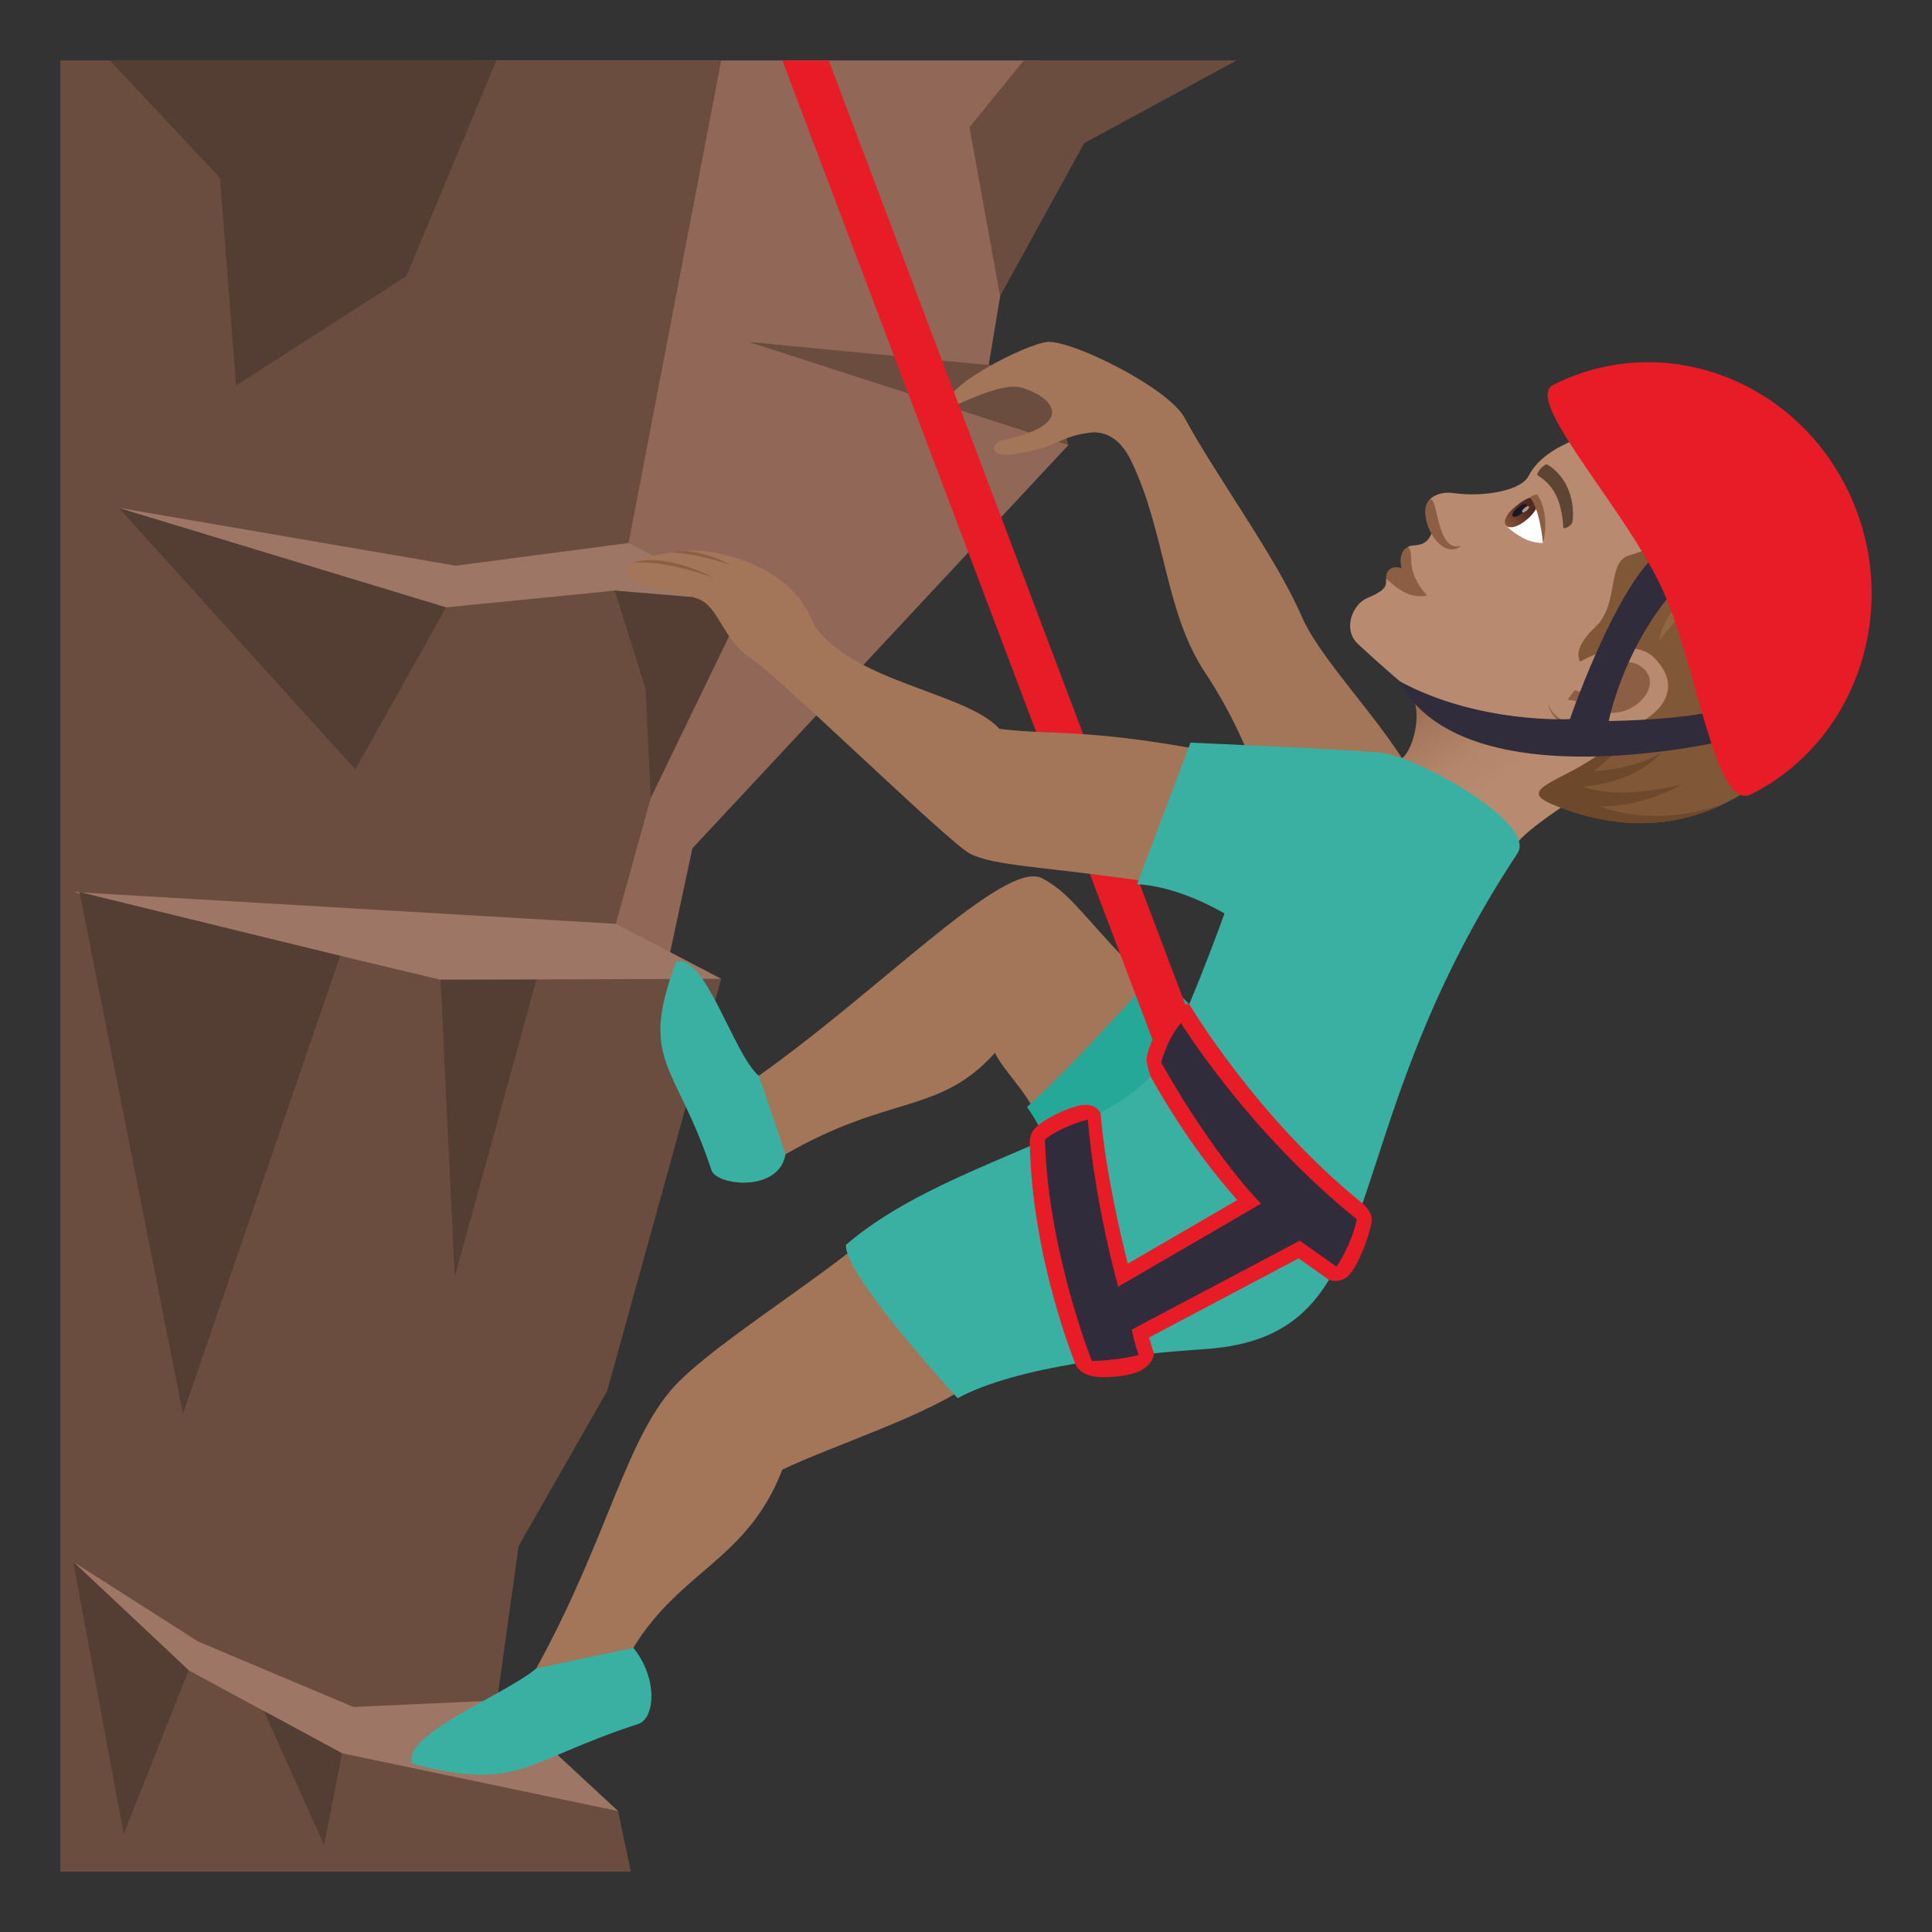 <svg xmlns="http://www.w3.org/2000/svg" xml:space="preserve" style="enable-background:new 0 0 64 64" viewBox="0 0 64 64"><rect x="0" y="0" width="64" height="64" fill="#333333" stroke="none"/><linearGradient id="a" x1="284.651" x2="278.151" y1="234.176" y2="234.176" gradientTransform="rotate(56.246 361.576 -87.642)" gradientUnits="userSpaceOnUse"><stop offset=".307" style="stop-color:#b88a6f"/><stop offset=".508" style="stop-color:#b3856a"/><stop offset=".733" style="stop-color:#a6785d"/><stop offset=".97" style="stop-color:#8f6247"/><stop offset="1" style="stop-color:#8c5f44"/></linearGradient><path d="M46.431 22.637c.864.538.414 2.208.01 2.479-1.285.858.149 1.67 3.861 2.75.485-.558 2.126-1.586 2.126-1.586 2.738-3.461-.399-3.741-5.997-3.643z" style="fill:url(#a)"/><path d="M53.896 14.061c-.83.211-2.684.573-3.258 1.704-.258.506-1.534.706-2.48.57-.41-.06-.789.092-.886.36-.148.41.26.665.146.975-.184.504-.622.34-.778.447 0 0 .46 1.027-.723 1.048-.031.156.143.33-.62.644-.504.208-.826 1.05-.312 1.525 3.25 3.002 4.636 3.785 7.31 2.458 4.286-2.128 9.19-4.092 1.601-9.73z" style="fill:#b88a6f"/><path d="M46.64 18.117c-.481.233-.239 1.319.64 1.612-.795-.855-.389-1.424-.64-1.612z" style="fill:#8c5f44"/><path d="M46.428 18.825c-.302-.113-.528.057-.51.34.378.35.789.677 1.361.564-.574-.307-.851-.904-.851-.904zm.919-2.258c-.46.43.334 2.098 1.066 1.508-.863.29-.767-1.788-1.066-1.508z" style="fill:#8c5f44"/><path d="M51.116 17.985c-.663.026-1.223-.574-1.223-.574.05-.378.545-.745.868-.868.289.311.355 1.442.355 1.442z" style="fill:#fff"/><linearGradient id="b" x1="583.989" x2="583.989" y1="741.074" y2="739.701" gradientTransform="matrix(.37 .443 -.767 .642 401.995 -716.596)" gradientUnits="userSpaceOnUse"><stop offset="0" style="stop-color:#a6694a"/><stop offset="1" style="stop-color:#4f2a1e"/></linearGradient><path d="M50.206 16.773c-.675.543-.295.997.37.442.617-.516.497-1.139-.37-.442z" style="fill:url(#b)"/><path d="M50.272 16.814c-.313.262-.164.44.15.178.29-.243.141-.42-.15-.178z" style="fill:#1a1626"/><path d="M50.504 16.824c-.156.13-.081.219.075.088.145-.12.07-.21-.075-.088z" style="fill:#ab968c"/><path d="M51.116 17.985c.169-.702.033-1.291-.2-1.609-.194.038-.235.112-.235.112s.29.227.435 1.497z" style="fill:#8c5f44"/><path d="M52.09 17.285c.082-.604-.111-1.455-.823-1.893-.103-.063-.41.303-.328.354.545.34.798.87.847 1.72.006.1.288-.06.304-.18z" style="fill:#5e4533"/><path d="M58.925 25.377c1.324-1.207 1.798-2.41 1.798-2.41 1.202-1.176 1.394-3.225-1.01-6.809-2.484-3.704-5.483-3.907-6.23-1.995-.079.203.983 2.35 2.411 3.34 0 0-.73.535-1.933.897-.741.223-.316 1.602-1.098 2.353-1.34 1.288-.034 1.506.815 2.132 1.651 1.522-2.076 2.856-2.31 3.734 1.442.614 4.523 1.522 7.556-1.242z" style="fill:#805837"/><path d="M52.964 26.706c1.453.061 2.755-.728 2.755-.728s-2.028.565-3.272.082c1.874-.18 2.582-1.126 2.582-1.126s-.736.525-2.218.609c.743-.655 2.521-2.111 1.243-2.101-.424 2.222-4.31 2.486-2.686 3.177 1.166.496 3.401 1.185 5.817-.029 0 0-2.044.905-4.22.116zm4.034-8.038-.497-.458s-1.174.31-2.287 2.167c1.538-1.741 2.784-1.709 2.784-1.709zm1.567 1.351-.422-.423s-1.396.48-2.22 2.592c1.255-2.028 2.642-2.17 2.642-2.17zm.845.859.304.384s.024.847-1.417 1.899c1.149-1.324 1.114-2.283 1.114-2.283zm-.32-.534s-1.171-1.882-.966-5.004c-.645 2.936.316 4.437.316 4.437l.65.567zm-2.088-1.891s-1.333-2.527-1.222-5.057c-.637 2.331.446 4.384.446 4.384l.776.673zm3.105 3.163-.247-.278s.498-.693.522-2.316c.343 1.567-.275 2.594-.275 2.594z" style="fill:#6e482a"/><path d="M51.282 23.308c.001.16.298.847 1.086.765.437-.044 1.13.27 1.817-.07.885-.43-2.918-1.834-2.904-.695z" style="fill:#8c5f44"/><path d="M54.788 21.782c-.928-.918-3.528.339-3.514 1.478.002.16.327.787 1.115.705.437-.044 1.173.348 1.862.01.884-.432 1.46-1.28.537-2.193z" style="fill:#b88a6f"/><path d="M60.722 22.967c-2.047-3.974-6.458-5.17-7.239-8.804 1.326 3.43 6.418 5.326 7.24 8.804z" style="fill:#6e482a"/><path d="M57.146 17.83s-.564-1.537-.417-3.893c-.877 2.422.417 3.892.417 3.892zm2.914 4.361s-.455.936-1.312 2.166c1.608-.896 1.312-2.166 1.312-2.166zm-5.097-.936s.666-1.138 2.305-1.947c-2.126.162-2.305 1.947-2.305 1.947zm3.844-.417s-1.065.651-2.016 2.187c1.722-.833 2.016-2.187 2.016-2.187zm.829-.558s.117-1.65-.493-3.332c-.232 1.945.493 3.333.493 3.333zm1.304-.428s-.058.967-.21 1.984c.705-.729.21-1.983.21-1.983zm-5.473-3.249s-.763-1.259-.889-3.482c-.618 2.495.89 3.482.89 3.482z" style="fill:#916643"/><path d="M54.365 22.082c-.28-.204-.766-.233-1.294.029.424.367-.45 1.017-.893.742a3.987 3.987 0 0 0-.248.332c.666.027.88.548 1.707.407.748-.127 1.423-1.003.728-1.51z" style="fill:#8c5f44"/><path d="M57.376 24.484s-.03-1.127-.28-1.029c-1.044.4-3.804.43-3.804.43s.625-3.219 3.09-5.219c.211-.172-.564-.732-.832-.691-1.617.248-3.545 5.847-3.545 5.847s-3.045.165-5.672-1.27c2.18 4.118 11.043 1.932 11.043 1.932z" style="fill:#302c3b"/><path d="M61.218 16.26c-1.81-3.746-6.183-5.319-9.765-3.51-.987.496 2.234 3.91 3.547 6.625 1.195 2.475 1.792 7.55 3.007 6.938 3.582-1.805 5.022-6.307 3.211-10.053z" style="fill:#e81c27"/><path d="m32.683 12.51 1.744-10.508H15.513l5.262 36.191 2.162-10.091 12.452-13.356z" style="fill:#916858"/><path d="m23.892 2.002-3.117 16.24 2.716 1.215-3.316 11.967 3.717 1-3.78 13.658-2.933 5.133-.734 5.271 4.03 3.508.423 2.006H2V2.002z" style="fill:#6b4d40"/><path d="m2.425 51.736 4.139 2.643 5.144 2.166 4.815-.215 3.953 3.664-9.145-1.914-5.08-2.748zm12.168-19.281L2.425 29.549l17.979 1.055 3.488 1.82z" style="fill:#9e7666"/><path d="M11.27 31.662 6.06 46.84 2.634 29.549zm6.5.793-2.706 9.848-.471-9.848zM6.251 55.332l-2.154 5.424-1.672-9.02zm5.08 2.748-.595 3.043-1.994-4.443zM3.93 16.822l7.84 8.666 3.01-5.369zm-.294-14.82 3.65 3.89.534 6.878 5.644-3.625 2.98-7.143z" style="fill:#543d32"/><path d="m3.93 16.822 11.165 1.918 5.728-.752 3.975 2.073-4.434-.497-5.584.555z" style="fill:#9e7666"/><path d="m24.798 11.326 9.95.957.642 2.463z" style="fill:#6b4d40"/><path d="m21.384 22.814-1.02-3.25 4.344.36-3.15 6.51z" style="fill:#543d32"/><path d="M33.913 2.002 40.969 2l-5.05 2.738-2.79 5.07-1.015-5.591z" style="fill:#6b4d40"/><path d="M34.54 29.102c-1.252-.69-5.465 3.814-9.74 6.771-.258.178.951 2.523 1.22 2.365 3.448-1.992 5.086-1.308 6.94-3.361.281.594 1.035 1.26 1.414 2.133.264.601 4.73-3.399 4.219-3.897-2.73-2.658-2.954-3.406-4.053-4.011zm8.56-8.723c-.789-1.854-2.886-4.72-3.855-6.533-.527-.989-3.682-2.555-4.527-2.52-.676.033-3.762 1.586-3.334 2.23 2.035-.98 2.36-.76 2.691-.632.856.326 1.492 1.158-.85 1.654-.406.088-.5.607.413.46 1.46-.233 1.396-.556 2.43-.702.7-.1 1.144.394 1.396.916 1.156 2.383 1.11 4.996 2.453 7.023 2.115 3.194 1.684 4.97 3.957 6.307.482.281 3.53-1.201 3.408-1.684-.537-2.152-3.396-4.685-4.182-6.52z" style="fill:#a3765a"/><path d="M25.14 35.637c-.819-.657-1.797-4.108-2.739-3.772-1.261 3.31 0 3.35 1.165 6.895.171.525 2.244.748 2.455-.522l-.881-2.601z" style="fill:#3ab0a2"/><path d="M40.014 34.156c-.228-.77-1.77-1.89-1.77-1.89s-2.567 2.922-4.224 4.406c0 0 .871 1.127.887 2.406.027 2.18 5.738-2.785 5.107-4.922z" style="fill:#25a898"/><path d="M39.255 37.283 25.915 2.002h1.537l13.42 35.533c-.043.125-2.234 1.666-1.617-.252z" style="fill:#e81c27"/><path d="M39.733 24.828c-3.87-.707-5.035-.473-6.627-.686-1.088-1.212-4.91-1.546-6.154-3.464-.77-2.084-3.338-2.385-3.611-2.42-.613-.08-2.54.164-2.592.64-.068.616 2.084.63 2.63 1.084.493.412.677 1.29 1.532 1.854.938.617 6.49 6.056 7.213 6.437.8.424 2.436.42 6.105.961.711.106 2.21-4.277 1.504-4.406zM17.763 55.27c2.431-4.41 2.986-7.797 4.76-9.538 1.273-1.248 4.027-2.992 5.857-4.449.595-.474 4.447 4.035 3.841 4.502-1.382 1.069-4.671 2.111-6.306 2.899-1.158 3-3.348 3.31-4.936 5.902-.175.287-3.386.992-3.216.684z" style="fill:#a3765a"/><path d="M17.763 55.27c-.98.847-4.555 2.23-4.092 3.164 3.588.908 3.617-.067 7.475-1.327.548-.18.662-1.5-.166-2.521l-3.217.684zm21.675-30.668-1.771 4.69c1.422.067 2.896.97 2.896.97s-1.469 4.092-2.219 5.113c-1.624 2.219-7.226 3.172-10.318 5.861-.11.944 3.696 5.08 3.696 5.08 1.962-1.06 5.753-1.459 8.214-1.627 6.381-.437 3.994-6.83 10.332-16.421.662-1.006-3.396-3.25-4.558-3.34-1.68-.131-6.272-.326-6.272-.326z" style="fill:#3ab0a2"/><path d="M35.62 45.172c-.06-.154-1.412-3.503-1.504-7.206 0 0-.057-.361.181-.603.314-.318 1.17-.73 1.615-.762.399-.028.543.262.543.262.173 1.99.67 4.055.904 4.998l3.627-2.108c-.59-.678-1.623-1.877-2.874-4.097 0 0-.15-.445-.13-.597.055-.423.462-1.235.782-1.517.35-.308.631-.28.631-.28.022.036 2.241 3.785 5.74 6.601 0 0 .364.293.301.629-.089.469-.424 1.41-.755 1.754-.283.295-.656.151-.656.151l-1.006-.712-4.955 2.622c.034.124.113.385.163.524 0 0 .008.29-.382.538-.356.227-1.264.306-1.677.215-.457-.101-.548-.412-.548-.412z" style="fill:#e81c27"/><path d="M39.122 33.89s2.21 3.592 5.824 6.5c-.176.858-.674 1.569-.674 1.569l-1.215-.86-5.568 2.946s.084.432.233.84c-.78.199-1.553.199-1.553.199s-1.461-3.68-1.553-7.336c.53-.438 1.418-.662 1.418-.662.252 2.896 1.008 5.537 1.008 5.537l4.732-2.75s-1.52-1.5-3.31-4.678c.252-.888.658-1.304.658-1.304z" style="fill:#302c3b"/><path d="M23.646 19.139c-1.797-.897-2.668-.496-2.668-.496s.902-.13 2.668.496zm.562-.43c-1.281-.648-1.965-.406-1.965-.406s.59-.024 1.965.406z" style="fill:#8c5f44"/></svg>